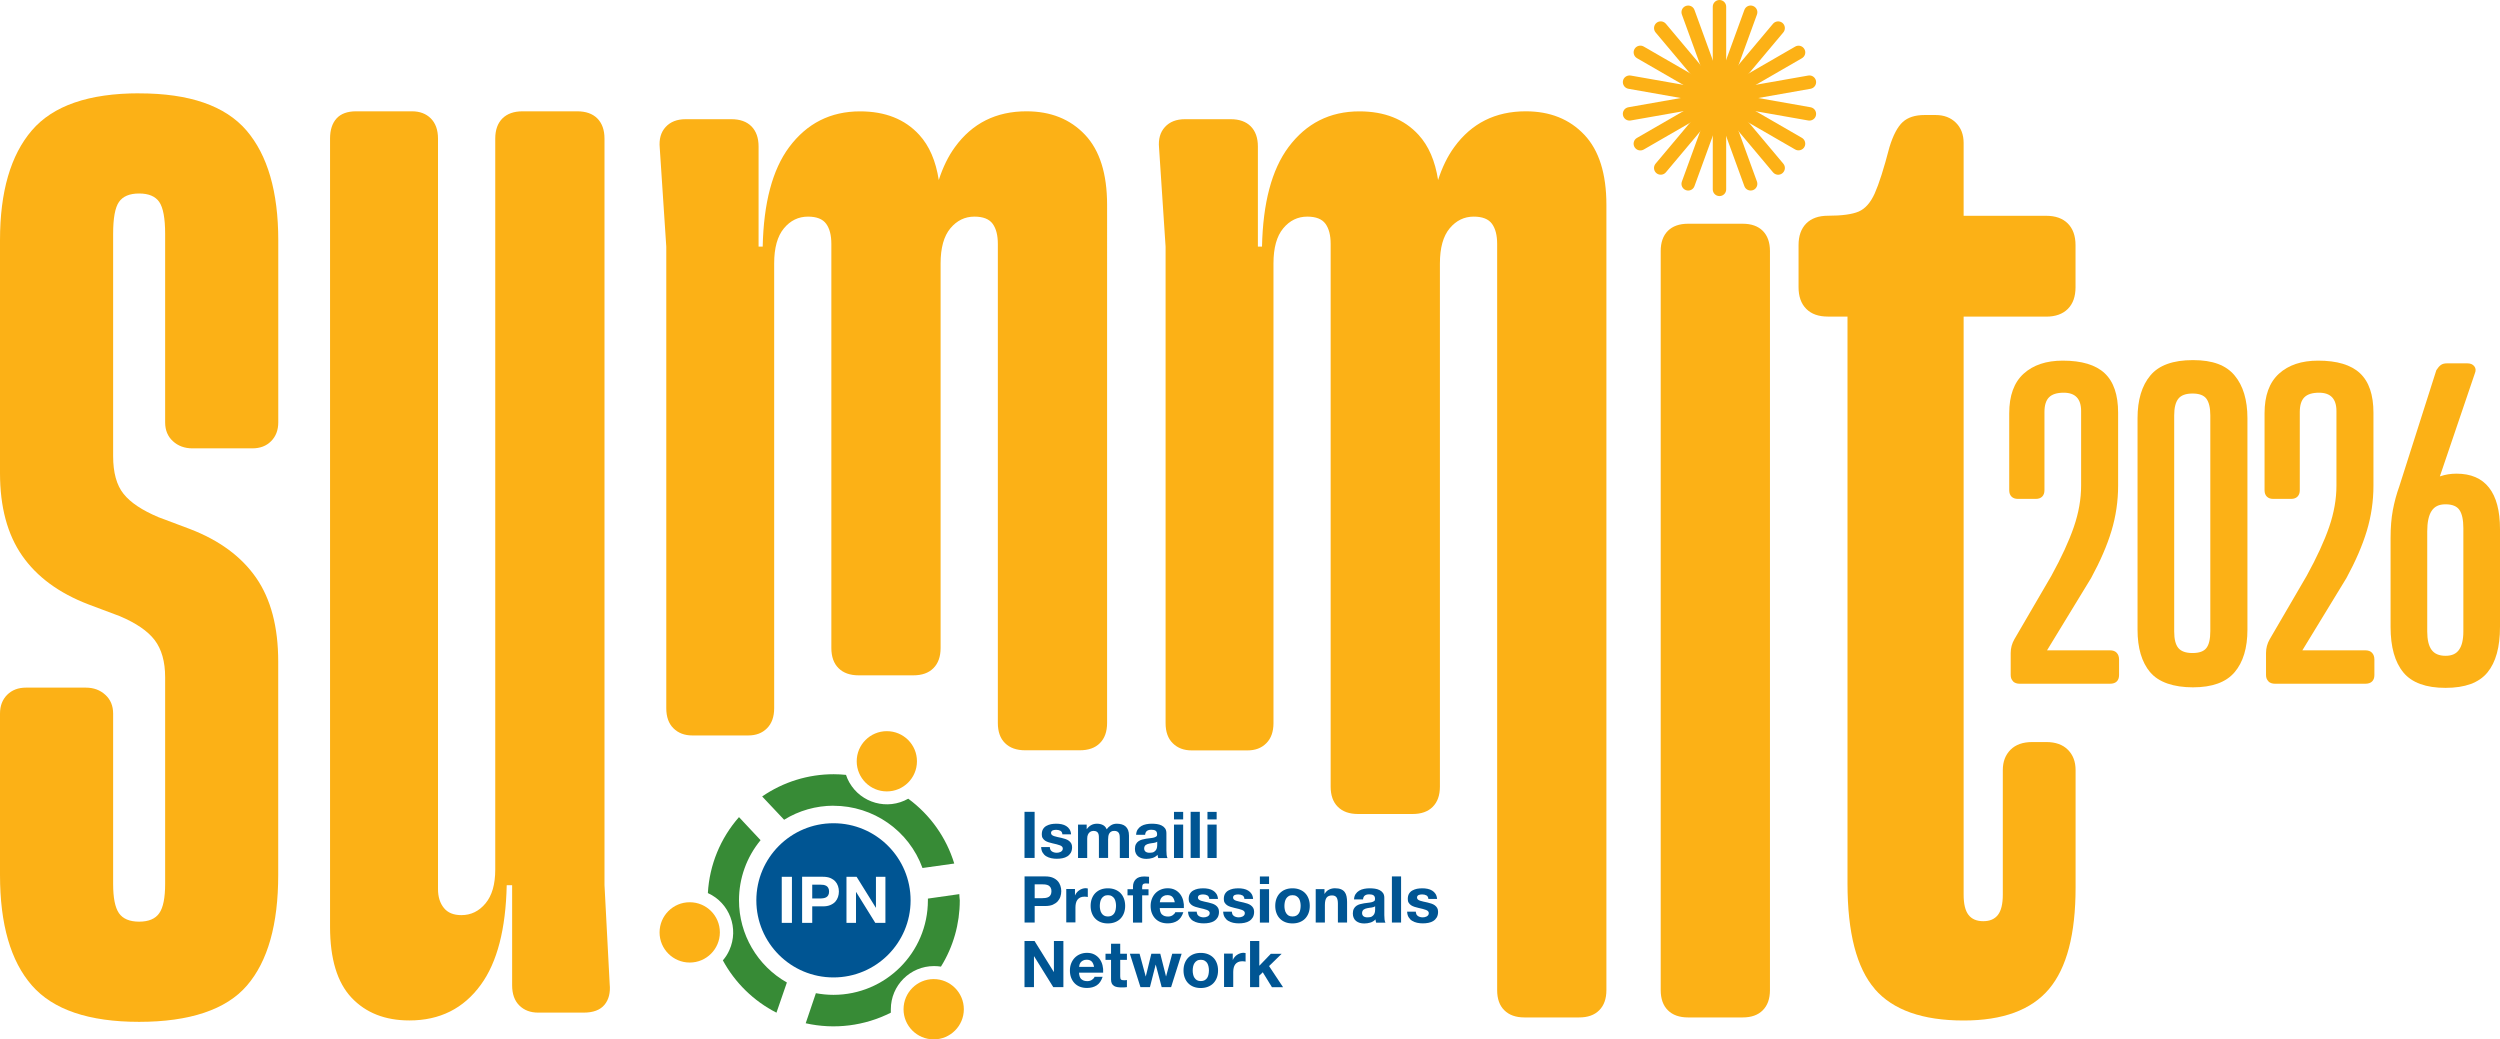 <?xml version="1.0" encoding="UTF-8"?><svg id="Layer_2" xmlns="http://www.w3.org/2000/svg" viewBox="0 0 424.94 176.67"><g id="Layer_1-2"><g id="f81b365a-f4aa-4e07-89f4-aeded93c61aa"><path d="m140.79,150.94c-.08-.16-.19-.27-.33-.36-.14-.08-.3-.14-.48-.17-.19-.03-.38-.04-.58-.04h-1.34v2.35h1.34c.2,0,.39-.02.58-.05.18-.03.34-.08.48-.17.14-.08.25-.2.33-.35.09-.16.13-.36.13-.61s-.04-.45-.13-.6Zm0,0c-.08-.16-.19-.27-.33-.36-.14-.08-.3-.14-.48-.17-.19-.03-.38-.04-.58-.04h-1.34v2.35h1.34c.2,0,.39-.02.58-.05.18-.03.34-.08.48-.17.14-.08.25-.2.33-.35.09-.16.13-.36.13-.61s-.04-.45-.13-.6Zm.88-11.01c-7.24,0-13.11,5.87-13.11,13.11s5.87,13.1,13.11,13.1,13.11-5.86,13.11-13.1-5.87-13.11-13.11-13.11Zm-7.06,16.94h-1.73v-7.84h1.73v7.84Zm7.83-4.4c-.1.3-.26.57-.47.81-.22.23-.5.42-.84.56-.35.15-.76.22-1.25.22h-1.82v2.81h-1.72v-7.84h3.54c.49,0,.9.07,1.25.21.34.15.62.33.84.57.21.23.37.5.47.8.1.3.15.61.15.93s-.05.63-.15.93Zm8.06,4.4h-1.72l-3.26-5.25h-.02v5.25h-1.62v-7.84h1.72l3.27,5.26h.02v-5.26h1.61v7.84Zm-10.04-6.29c-.14-.08-.3-.14-.48-.17-.19-.03-.38-.04-.58-.04h-1.34v2.35h1.34c.2,0,.39-.02.58-.05.18-.03.34-.08.48-.17.14-.08.25-.2.33-.35.09-.16.13-.36.13-.61s-.04-.45-.13-.6c-.08-.16-.19-.27-.33-.36Z" fill="#005593" stroke-width="0"/><path d="m122.36,158.48c0,2.83-2.29,5.13-5.12,5.13-2.83,0-5.13-2.29-5.13-5.12,0-2.83,2.29-5.13,5.12-5.13h.01c2.83,0,5.12,2.29,5.12,5.12Z" fill="#fcb116" stroke-width="0"/><path d="m155.86,129.4c0,2.83-2.29,5.12-5.12,5.12s-5.12-2.29-5.12-5.12,2.29-5.12,5.12-5.12h0c2.83,0,5.12,2.29,5.12,5.11,0,0,0,0,0,.01Z" fill="#fcb116" stroke-width="0"/><path d="m125.61,153.03c0-3.73,1.29-7.34,3.67-10.22l-3.67-3.92c-3.16,3.59-5.02,8.13-5.29,12.91,3.69,1.67,5.32,6.02,3.65,9.71-.28.63-.65,1.21-1.1,1.73,2.07,3.82,5.25,6.92,9.11,8.89l1.77-5.13c-5.03-2.85-8.14-8.19-8.14-13.97Z" fill="#378b36" stroke-width="0"/><path d="m141.67,136.96c6.77,0,12.82,4.22,15.13,10.58l5.4-.76c-1.35-4.42-4.09-8.28-7.82-11.02-3.53,2-8.01.76-10.01-2.76-.23-.41-.43-.84-.57-1.29-.69-.07-1.39-.11-2.09-.11-4.34,0-8.58,1.31-12.16,3.78l3.73,3.96c2.52-1.56,5.42-2.38,8.39-2.39Z" fill="#378b36" stroke-width="0"/><path d="m163.05,151.98l-5.33.76v.3c0,8.87-7.19,16.06-16.06,16.06-1,0-2-.1-2.98-.28l-1.73,5.11c4.89,1.1,10,.46,14.47-1.8v-.58c0-4.05,3.29-7.34,7.34-7.34h0c.39,0,.79.03,1.18.09,2.1-3.38,3.2-7.28,3.2-11.26-.05-.35-.06-.7-.08-1.05Z" fill="#378b36" stroke-width="0"/><path d="m163.83,171.54c0,2.83-2.29,5.13-5.12,5.13s-5.13-2.29-5.13-5.12c0-2.83,2.29-5.13,5.12-5.13h0c2.83,0,5.12,2.29,5.13,5.12,0,0,0,0,0,0Z" fill="#fcb116" stroke-width="0"/><g isolation="isolate"><g isolation="isolate"><path d="m175.86,137.99v7.84h-1.72v-7.84h1.72Z" fill="#005593" stroke-width="0"/><path d="m178.53,144.42c.07.12.16.22.27.3.11.08.24.13.38.17s.29.06.44.06c.11,0,.23-.01.35-.04.12-.03.23-.07.33-.12.1-.06.18-.13.25-.22.07-.09.1-.21.1-.35,0-.23-.16-.41-.47-.53-.31-.12-.75-.23-1.3-.35-.23-.05-.45-.11-.66-.18-.22-.07-.41-.16-.58-.27-.17-.11-.3-.26-.41-.43s-.15-.38-.15-.63c0-.37.07-.67.21-.9.14-.23.33-.42.57-.55s.5-.23.79-.29c.29-.05.59-.08.9-.08s.61.03.9.09c.29.06.55.16.77.3.23.14.42.32.57.55.15.23.24.52.27.87h-1.48c-.02-.3-.14-.5-.34-.61-.21-.11-.45-.16-.72-.16-.09,0-.18,0-.29.02-.1.01-.2.04-.28.07-.08.04-.16.09-.21.16-.06.07-.09.16-.09.28,0,.14.05.25.15.34s.24.16.4.21c.17.06.35.1.57.15s.43.09.65.14c.23.05.45.11.67.19.22.07.41.17.58.29.17.12.3.27.41.45.1.18.15.4.15.66,0,.37-.08.69-.22.94-.15.25-.35.46-.59.61-.24.15-.52.26-.83.32-.31.06-.63.09-.95.09s-.65-.03-.97-.1c-.32-.07-.59-.18-.84-.33-.25-.15-.45-.36-.6-.61-.16-.25-.24-.57-.26-.95h1.48c0,.17.03.31.1.43Z" fill="#005593" stroke-width="0"/></g><path d="m184.71,140.16v.77h.02c.21-.29.45-.52.74-.68.29-.16.62-.24.99-.24s.69.07.98.21c.3.14.52.38.67.74.17-.25.4-.47.69-.66.29-.19.63-.29,1.03-.29.3,0,.58.04.83.11.26.07.48.19.66.35.18.16.33.37.43.63s.15.57.15.94v3.8h-1.56v-3.22c0-.19,0-.37-.02-.54-.01-.17-.06-.31-.12-.44s-.16-.22-.29-.3-.3-.11-.52-.11-.4.04-.53.13c-.14.08-.24.19-.32.33-.08.14-.13.29-.15.46-.03.17-.04.35-.04.52v3.16h-1.56v-3.18c0-.17,0-.33-.01-.5,0-.16-.04-.32-.09-.46-.05-.14-.15-.25-.27-.33-.13-.08-.32-.13-.57-.13-.07,0-.17.02-.29.05s-.24.1-.35.19c-.11.09-.21.22-.29.4-.08.17-.12.4-.12.68v3.29h-1.56v-5.68h1.47Z" fill="#005593" stroke-width="0"/><path d="m193.11,141.9c.02-.37.11-.67.27-.91.16-.24.37-.44.61-.58.25-.15.53-.25.84-.31.31-.06.62-.09.94-.09.29,0,.57.02.87.06.29.04.56.12.8.24.24.12.44.28.59.49.15.21.23.48.23.83v2.95c0,.26.01.5.04.74.03.23.08.41.15.53h-1.58c-.03-.09-.05-.18-.07-.27-.02-.09-.03-.18-.04-.28-.25.26-.54.44-.88.54-.34.1-.68.15-1.03.15-.27,0-.52-.03-.76-.1-.23-.07-.44-.17-.62-.31-.18-.14-.31-.31-.41-.53-.1-.21-.15-.46-.15-.76,0-.32.06-.59.17-.8.11-.21.26-.38.44-.5.18-.12.38-.22.61-.28.23-.06.46-.11.7-.15s.46-.07.69-.09c.23-.02.43-.06.6-.1s.31-.11.42-.19.15-.21.14-.37c0-.17-.03-.3-.08-.4-.05-.1-.13-.18-.22-.23-.09-.06-.2-.09-.32-.11s-.25-.03-.39-.03c-.31,0-.55.07-.72.2-.18.13-.28.35-.31.66h-1.56Zm3.6,1.15c-.07.06-.15.1-.25.14-.1.03-.21.06-.32.08s-.23.04-.36.05c-.12.02-.25.03-.37.06-.12.02-.23.05-.35.09-.11.04-.21.09-.3.15-.08.06-.15.14-.2.24-.05.1-.08.22-.08.36s.03.26.08.35c.05.1.12.17.21.23.09.06.19.09.31.12s.24.03.36.03c.31,0,.55-.05.71-.15s.29-.23.37-.37c.08-.14.13-.29.15-.43s.03-.26.03-.35v-.58Z" fill="#005593" stroke-width="0"/><g isolation="isolate"><path d="m199.55,139.28v-1.28h1.56v1.28h-1.56Zm1.56.88v5.68h-1.56v-5.68h1.56Z" fill="#005593" stroke-width="0"/><path d="m203.94,137.99v7.84h-1.56v-7.84h1.56Z" fill="#005593" stroke-width="0"/></g><g isolation="isolate"><path d="m205.24,139.28v-1.28h1.56v1.28h-1.56Zm1.56.88v5.68h-1.56v-5.68h1.56Z" fill="#005593" stroke-width="0"/></g><path d="m177.68,148.97c.49,0,.91.07,1.25.21.34.14.62.33.84.57.22.23.37.5.47.8.1.3.15.61.15.93s-.05.62-.15.93-.26.57-.47.81c-.22.23-.5.42-.84.57-.34.14-.76.21-1.25.21h-1.81v2.81h-1.72v-7.84h3.54Zm-.47,3.69c.2,0,.39-.01.57-.04s.34-.09.48-.17c.14-.08.25-.2.33-.36.08-.15.13-.35.13-.6s-.04-.45-.13-.6c-.08-.15-.2-.27-.33-.36-.14-.08-.3-.14-.48-.17s-.37-.04-.57-.04h-1.34v2.35h1.34Z" fill="#005593" stroke-width="0"/><path d="m182.72,151.13v1.05h.02c.07-.18.17-.34.3-.49.12-.15.27-.28.43-.38.16-.11.33-.19.52-.25.18-.06.37-.09.57-.09.1,0,.22.02.34.05v1.45c-.07-.01-.16-.03-.26-.04-.1-.01-.2-.02-.3-.02-.29,0-.53.05-.72.14-.2.1-.36.23-.48.39-.12.16-.21.36-.26.58-.05.22-.08.46-.08.71v2.56h-1.56v-5.68h1.48Z" fill="#005593" stroke-width="0"/><path d="m185.59,152.74c.14-.37.34-.68.59-.94.26-.26.56-.46.92-.6s.76-.21,1.21-.21.85.07,1.21.21.67.34.93.6.45.57.59.94c.14.37.21.78.21,1.24s-.07.86-.21,1.23c-.14.37-.34.68-.59.94s-.57.46-.93.6c-.36.14-.77.21-1.21.21s-.85-.07-1.21-.21c-.36-.14-.67-.34-.92-.6-.26-.26-.45-.57-.59-.94-.14-.37-.21-.78-.21-1.23s.07-.87.21-1.24Zm1.42,1.9c.04.22.12.41.23.58.11.17.25.31.42.41.18.1.4.15.66.15s.48-.05.66-.15.32-.24.43-.41c.11-.17.18-.37.22-.58.04-.22.07-.44.07-.66s-.02-.45-.07-.67c-.04-.22-.12-.41-.22-.58-.11-.17-.25-.31-.43-.41-.18-.11-.4-.16-.66-.16s-.48.05-.66.16c-.17.11-.32.24-.42.41-.11.17-.18.36-.23.58-.04.22-.07.44-.07.67s.02.45.07.66Z" fill="#005593" stroke-width="0"/><path d="m191.65,152.18v-1.04h.93v-.44c0-.5.16-.92.47-1.24.31-.32.79-.48,1.43-.48.14,0,.28,0,.42.02.14.01.27.02.41.03v1.16c-.18-.02-.37-.03-.57-.03-.21,0-.36.05-.46.15-.09.1-.14.27-.14.5v.34h1.08v1.04h-1.08v4.63h-1.56v-4.63h-.93Z" fill="#005593" stroke-width="0"/><path d="m197.53,155.45c.23.23.57.34,1.01.34.31,0,.59-.08.81-.24.23-.16.37-.32.42-.5h1.37c-.22.68-.56,1.17-1.01,1.46-.45.29-1,.44-1.65.44-.45,0-.85-.07-1.21-.21s-.66-.35-.91-.61-.44-.58-.58-.94c-.14-.37-.2-.77-.2-1.21s.07-.82.21-1.19c.14-.37.34-.68.59-.95.26-.27.56-.48.92-.63.36-.15.75-.23,1.18-.23.48,0,.9.09,1.26.28s.65.44.88.75c.23.31.4.67.5,1.08.1.4.14.82.11,1.26h-4.1c.02.51.15.87.38,1.1Zm1.76-2.99c-.19-.2-.47-.31-.85-.31-.25,0-.46.04-.62.13-.17.08-.3.19-.4.31s-.17.26-.21.4c-.04.14-.06.26-.07.37h2.54c-.07-.4-.2-.7-.39-.9Z" fill="#005593" stroke-width="0"/><path d="m203.5,155.4c.07.12.16.22.27.3.11.08.24.13.38.17s.29.06.44.06c.11,0,.23-.01.35-.04.12-.03.23-.07.33-.12.1-.06.18-.13.25-.22.07-.09.1-.21.1-.35,0-.23-.16-.41-.47-.53-.31-.12-.75-.23-1.3-.35-.23-.05-.45-.11-.66-.18-.22-.07-.41-.16-.58-.27-.17-.11-.3-.26-.41-.43s-.15-.38-.15-.63c0-.37.07-.67.21-.9.14-.23.33-.42.57-.55s.5-.23.79-.29c.29-.05.59-.08.9-.08s.61.03.9.09c.29.06.55.16.77.3.23.14.42.32.57.55.15.23.24.52.27.87h-1.48c-.02-.3-.14-.5-.34-.61-.21-.11-.45-.16-.72-.16-.09,0-.18,0-.29.02-.1.01-.2.04-.28.07-.08.04-.16.09-.21.16-.06.07-.09.16-.09.28,0,.14.05.25.15.34s.24.16.4.21c.17.06.35.1.57.15s.43.09.65.14c.23.05.45.11.67.19.22.07.41.17.58.29.17.12.3.27.41.45.1.18.15.4.15.66,0,.37-.08.69-.22.94-.15.25-.35.46-.59.61-.24.15-.52.26-.83.32-.31.06-.63.09-.95.09s-.65-.03-.97-.1c-.32-.07-.59-.18-.84-.33-.25-.15-.45-.36-.6-.61-.16-.25-.24-.57-.26-.95h1.48c0,.17.03.31.1.43Z" fill="#005593" stroke-width="0"/><path d="m209.47,155.4c.07.12.16.22.27.3.11.08.24.13.38.17s.29.06.44.06c.11,0,.23-.01.35-.04.12-.03.23-.07.33-.12.1-.06.18-.13.25-.22.07-.09.1-.21.1-.35,0-.23-.16-.41-.47-.53-.31-.12-.75-.23-1.3-.35-.23-.05-.45-.11-.66-.18-.22-.07-.41-.16-.58-.27-.17-.11-.3-.26-.41-.43s-.15-.38-.15-.63c0-.37.07-.67.21-.9.14-.23.33-.42.57-.55s.5-.23.79-.29c.29-.05.59-.08.9-.08s.61.03.9.09c.29.06.55.16.77.3.23.14.42.32.57.55.15.23.24.52.27.87h-1.48c-.02-.3-.14-.5-.34-.61-.21-.11-.45-.16-.72-.16-.09,0-.18,0-.29.02-.1.01-.2.04-.28.07-.08.04-.16.09-.21.16-.06.07-.09.16-.09.28,0,.14.05.25.15.34s.24.16.4.21c.17.06.35.1.57.15s.43.09.65.14c.23.05.45.11.67.19.22.07.41.17.58.29.17.12.3.27.41.45.1.18.15.4.15.66,0,.37-.08.69-.22.94-.15.25-.35.46-.59.61-.24.15-.52.26-.83.32-.31.06-.63.09-.95.09s-.65-.03-.97-.1c-.32-.07-.59-.18-.84-.33-.25-.15-.45-.36-.6-.61-.16-.25-.24-.57-.26-.95h1.48c0,.17.03.31.1.43Z" fill="#005593" stroke-width="0"/><path d="m214.15,150.26v-1.28h1.56v1.28h-1.56Zm1.56.88v5.68h-1.56v-5.68h1.56Z" fill="#005593" stroke-width="0"/><path d="m216.97,152.74c.14-.37.34-.68.59-.94.26-.26.56-.46.92-.6s.76-.21,1.21-.21.85.07,1.21.21.67.34.93.6.45.57.59.94c.14.37.21.78.21,1.24s-.07.86-.21,1.23c-.14.37-.34.68-.59.94s-.57.46-.93.6c-.36.14-.77.21-1.21.21s-.85-.07-1.21-.21c-.36-.14-.67-.34-.92-.6-.26-.26-.45-.57-.59-.94-.14-.37-.21-.78-.21-1.23s.07-.87.21-1.24Zm1.42,1.9c.04.22.12.41.23.58.11.17.25.31.42.41.18.1.4.15.66.15s.48-.05.66-.15.32-.24.43-.41c.11-.17.18-.37.22-.58.04-.22.07-.44.07-.66s-.02-.45-.07-.67c-.04-.22-.12-.41-.22-.58-.11-.17-.25-.31-.43-.41-.18-.11-.4-.16-.66-.16s-.48.05-.66.16c-.17.11-.32.24-.42.41-.11.17-.18.36-.23.58-.04.22-.07.44-.07.67s.02.45.07.66Z" fill="#005593" stroke-width="0"/><path d="m225.13,151.13v.79h.03c.2-.33.45-.57.77-.72.31-.15.64-.22.97-.22.42,0,.76.06,1.03.17.27.11.48.27.63.47.15.2.26.45.32.74.06.29.09.61.09.96v3.49h-1.56v-3.21c0-.47-.07-.82-.22-1.05s-.41-.35-.78-.35c-.42,0-.73.13-.92.38-.19.25-.29.67-.29,1.25v2.98h-1.56v-5.68h1.48Z" fill="#005593" stroke-width="0"/><path d="m230.15,152.88c.02-.37.11-.67.27-.91.16-.24.37-.44.61-.58.25-.15.53-.25.84-.31.31-.06.62-.09.94-.09.29,0,.57.02.87.06.29.04.56.12.8.24.24.12.44.28.59.49.15.21.23.48.23.83v2.95c0,.26.01.5.04.74.03.23.08.41.15.53h-1.58c-.03-.09-.05-.18-.07-.27-.02-.09-.03-.18-.04-.28-.25.26-.54.44-.88.54-.34.1-.68.15-1.03.15-.27,0-.52-.03-.76-.1-.23-.07-.44-.17-.62-.31-.18-.14-.31-.31-.41-.53-.1-.21-.15-.46-.15-.76,0-.32.06-.59.17-.8.11-.21.26-.38.44-.5.18-.12.38-.22.61-.28.23-.06.46-.11.7-.15s.46-.07.69-.09c.23-.02.43-.06.6-.1s.31-.11.42-.19.15-.21.14-.37c0-.17-.03-.3-.08-.4-.05-.1-.13-.18-.22-.23-.09-.06-.2-.09-.32-.11s-.25-.03-.39-.03c-.31,0-.55.07-.72.2-.18.13-.28.35-.31.66h-1.56Zm3.6,1.15c-.07.06-.15.1-.25.14-.1.03-.21.06-.32.08s-.23.04-.36.05c-.12.02-.25.03-.37.06-.12.02-.23.05-.35.09-.11.04-.21.09-.3.15-.08.06-.15.14-.2.24-.05.1-.08.22-.08.36s.03.26.08.35c.05.1.12.17.21.23.09.06.19.09.31.12s.24.03.36.03c.31,0,.55-.05.71-.15s.29-.23.37-.37c.08-.14.13-.29.15-.43s.03-.26.03-.35v-.58Z" fill="#005593" stroke-width="0"/><path d="m238.15,148.97v7.84h-1.56v-7.84h1.56Z" fill="#005593" stroke-width="0"/><g isolation="isolate"><path d="m240.74,155.4c.07.12.16.22.27.3.11.08.24.13.38.17s.29.06.44.06c.11,0,.23-.01.35-.04.12-.03.23-.07.33-.12.1-.06.18-.13.25-.22.07-.09.1-.21.1-.35,0-.23-.16-.41-.47-.53-.31-.12-.75-.23-1.3-.35-.23-.05-.45-.11-.66-.18-.22-.07-.41-.16-.58-.27-.17-.11-.3-.26-.41-.43s-.15-.38-.15-.63c0-.37.07-.67.21-.9.14-.23.33-.42.57-.55s.5-.23.79-.29c.29-.05.59-.08.9-.08s.61.03.9.09c.29.06.55.16.77.3.23.14.42.32.57.55.15.23.24.52.27.87h-1.48c-.02-.3-.14-.5-.34-.61-.21-.11-.45-.16-.72-.16-.09,0-.18,0-.29.02-.1.01-.2.04-.28.07-.08.04-.16.09-.21.16-.06.07-.09.16-.09.28,0,.14.05.25.15.34s.24.16.4.21c.17.06.35.1.57.15s.43.09.65.14c.23.05.45.11.67.19.22.07.41.17.58.29.17.12.3.27.41.45.1.18.15.4.15.66,0,.37-.08.69-.22.94-.15.25-.35.46-.59.61-.24.15-.52.26-.83.32-.31.06-.63.09-.95.09s-.65-.03-.97-.1c-.32-.07-.59-.18-.84-.33-.25-.15-.45-.36-.6-.61-.16-.25-.24-.57-.26-.95h1.48c0,.17.03.31.1.43Z" fill="#005593" stroke-width="0"/></g><path d="m175.85,159.95l3.27,5.26h.02v-5.26h1.61v7.84h-1.72l-3.26-5.25h-.02v5.25h-1.61v-7.84h1.71Z" fill="#005593" stroke-width="0"/><path d="m183.81,166.43c.23.23.57.34,1.01.34.31,0,.59-.08.81-.24.23-.16.37-.32.42-.5h1.37c-.22.68-.56,1.17-1.01,1.46-.45.29-1,.44-1.65.44-.45,0-.85-.07-1.21-.21s-.66-.35-.91-.61-.44-.58-.58-.94c-.14-.37-.2-.77-.2-1.21s.07-.82.21-1.19c.14-.37.34-.68.59-.95.26-.27.56-.48.92-.63.36-.15.75-.23,1.18-.23.48,0,.9.09,1.26.28s.65.44.88.75c.23.31.4.67.5,1.08.1.4.14.82.11,1.26h-4.1c.02.51.15.87.38,1.1Zm1.76-2.99c-.19-.2-.47-.31-.85-.31-.25,0-.46.04-.62.13-.17.08-.3.19-.4.31s-.17.26-.21.4c-.04.14-.06.26-.07.37h2.54c-.07-.4-.2-.7-.39-.9Z" fill="#005593" stroke-width="0"/><path d="m191.55,162.11v1.04h-1.14v2.81c0,.26.04.44.13.53s.26.13.53.13c.09,0,.17,0,.25-.01.08,0,.16-.02.23-.03v1.21c-.13.02-.28.04-.44.04s-.32.01-.47.01c-.24,0-.47-.02-.69-.05-.22-.03-.41-.1-.57-.19-.17-.1-.29-.23-.39-.41-.09-.18-.14-.41-.14-.69v-3.35h-.94v-1.04h.94v-1.7h1.56v1.7h1.14Z" fill="#005593" stroke-width="0"/><path d="m197.46,167.79l-1.01-3.81h-.02l-.97,3.81h-1.61l-1.8-5.68h1.65l1.04,3.85h.02l.94-3.85h1.52l.97,3.84h.02l1.04-3.84h1.6l-1.79,5.68h-1.6Z" fill="#005593" stroke-width="0"/><path d="m201.38,163.72c.14-.37.34-.68.59-.94.26-.26.56-.46.92-.6s.76-.21,1.21-.21.85.07,1.21.21.67.34.93.6.45.57.59.94c.14.37.21.78.21,1.24s-.07.86-.21,1.23c-.14.37-.34.68-.59.94s-.57.46-.93.6c-.36.14-.77.21-1.21.21s-.85-.07-1.21-.21c-.36-.14-.67-.34-.92-.6-.26-.26-.45-.57-.59-.94-.14-.37-.21-.78-.21-1.23s.07-.87.21-1.24Zm1.42,1.9c.04.22.12.41.23.58.11.17.25.31.42.41.18.1.4.15.66.15s.48-.05.66-.15.32-.24.43-.41c.11-.17.18-.37.22-.58.04-.22.07-.44.07-.66s-.02-.45-.07-.67c-.04-.22-.12-.41-.22-.58-.11-.17-.25-.31-.43-.41-.18-.11-.4-.16-.66-.16s-.48.05-.66.16c-.17.11-.32.24-.42.41-.11.17-.18.36-.23.58-.04.22-.07.44-.07.67s.02.45.07.66Z" fill="#005593" stroke-width="0"/><path d="m209.54,162.11v1.05h.02c.07-.18.17-.34.3-.49.12-.15.27-.28.43-.38.16-.11.33-.19.52-.25.18-.06.37-.09.57-.09.1,0,.22.02.34.05v1.45c-.07-.01-.16-.03-.26-.04-.1-.01-.2-.02-.3-.02-.29,0-.53.05-.72.14-.2.1-.36.23-.48.39-.12.16-.21.36-.26.58-.05.22-.08.46-.08.71v2.56h-1.56v-5.68h1.48Z" fill="#005593" stroke-width="0"/><path d="m214.05,159.95v4.21l1.96-2.04h1.84l-2.14,2.09,2.38,3.59h-1.89l-1.56-2.54-.6.58v1.95h-1.56v-7.84h1.56Z" fill="#005593" stroke-width="0"/></g></g><path d="m23.65,15.86c-8.55,0-14.63,2.1-18.23,6.3C1.81,26.36,0,32.59,0,40.84v39.56c0,5.75,1.25,10.43,3.76,14.04,2.51,3.61,6.26,6.37,11.27,8.29l5.3,1.99c2.8,1.18,4.79,2.54,5.97,4.09,1.17,1.55,1.77,3.65,1.77,6.3v35.14c0,2.36-.33,4.02-1,4.97-.66.96-1.81,1.44-3.42,1.44s-2.76-.48-3.43-1.44c-.66-.96-.99-2.61-.99-4.97v-28.95c0-1.33-.44-2.39-1.33-3.2-.88-.81-1.99-1.22-3.31-1.22H4.42c-1.32,0-2.39.41-3.2,1.22-.81.81-1.22,1.88-1.22,3.2v27.41c0,8.4,1.81,14.66,5.42,18.79,3.61,4.13,9.69,6.19,18.23,6.19s14.81-2.06,18.34-6.19c3.54-4.12,5.3-10.39,5.3-18.79v-36.25c0-5.89-1.25-10.64-3.76-14.26-2.51-3.61-6.26-6.37-11.27-8.29l-5.3-1.99c-2.8-1.18-4.79-2.5-5.96-3.98-1.18-1.47-1.77-3.61-1.77-6.41v-37.79c0-2.65.33-4.46.99-5.41.66-.96,1.81-1.44,3.43-1.44s2.76.48,3.42,1.44c.66.96,1,2.76,1,5.41v32.05c0,1.33.44,2.4,1.32,3.2.88.81,1.99,1.22,3.32,1.22h10.17c1.33,0,2.39-.4,3.2-1.22.81-.81,1.22-1.88,1.22-3.2v-30.94c0-8.25-1.81-14.48-5.41-18.68-3.62-4.2-9.69-6.3-18.23-6.3Z" fill="#fcb116" stroke-width="0"/><path d="m102.75,150.46V23.56c0-1.47-.41-2.61-1.22-3.43-.81-.81-1.95-1.21-3.42-1.21h-9.29c-1.47,0-2.61.41-3.42,1.21-.81.81-1.22,1.96-1.22,3.43v124.25c0,2.51-.55,4.42-1.66,5.75-1.11,1.33-2.47,1.99-4.09,1.99-1.33,0-2.32-.4-2.98-1.22-.66-.81-1-1.88-1-3.2V23.56c0-1.47-.41-2.61-1.22-3.43-.81-.81-1.88-1.21-3.2-1.21h-9.51c-1.47,0-2.58.41-3.31,1.21-.74.81-1.11,1.96-1.11,3.43v133.97c0,5.45,1.22,9.47,3.65,12.05,2.43,2.58,5.71,3.87,9.84,3.87,5.16,0,9.21-2.02,12.15-6.08,2.78-3.82,4.23-9.47,4.39-16.91h.92v17.02c0,1.47.41,2.62,1.22,3.42.81.81,1.88,1.22,3.2,1.22h7.74c1.62,0,2.8-.44,3.54-1.33.73-.88,1.03-2.06.88-3.54l-.88-16.8Z" fill="#fcb116" stroke-width="0"/><path d="m174.47,18.92c-5.16,0-9.21,2.03-12.15,6.08-1.14,1.56-2.05,3.43-2.75,5.6-.5-3.23-1.6-5.81-3.33-7.69-2.43-2.65-5.78-3.98-10.05-3.98-5.01,0-9.03,2.03-12.05,6.08-2.85,3.83-4.34,9.48-4.5,16.91h-.7v-17.02c0-1.47-.41-2.61-1.22-3.43-.81-.81-1.95-1.21-3.42-1.21h-7.74c-1.47,0-2.61.44-3.42,1.33-.81.88-1.14,2.07-1,3.54l1.11,16.8v78.44c0,1.47.4,2.62,1.22,3.42.81.81,1.88,1.22,3.2,1.22h9.5c1.33,0,2.39-.4,3.2-1.22.81-.81,1.22-1.95,1.22-3.42V44.78c0-2.65.55-4.64,1.66-5.97,1.1-1.33,2.47-1.99,4.09-1.99,1.47,0,2.5.41,3.09,1.22.59.81.88,1.95.88,3.42v68.69c0,1.47.41,2.62,1.22,3.42.81.81,1.95,1.22,3.42,1.22h9.29c1.47,0,2.61-.4,3.42-1.22.81-.81,1.22-1.95,1.22-3.42V44.78c0-2.65.55-4.64,1.66-5.97,1.11-1.33,2.47-1.99,4.09-1.99,1.47,0,2.51.41,3.1,1.22.59.81.88,1.95.88,3.42v81.43c0,1.47.4,2.62,1.22,3.42.81.81,1.95,1.22,3.42,1.22h9.29c1.47,0,2.61-.4,3.42-1.22.81-.81,1.22-1.95,1.22-3.42V34.83c0-5.3-1.25-9.28-3.76-11.93-2.51-2.65-5.82-3.98-9.95-3.98Z" fill="#fcb116" stroke-width="0"/><path d="m259.34,18.92c-5.16,0-9.21,2.03-12.15,6.08-1.14,1.56-2.05,3.43-2.75,5.6-.5-3.23-1.6-5.81-3.33-7.69-2.43-2.65-5.78-3.98-10.05-3.98-5.01,0-9.03,2.03-12.05,6.08-2.85,3.83-4.34,9.48-4.5,16.91h-.7v-17.02c0-1.47-.41-2.61-1.22-3.43-.81-.81-1.95-1.21-3.42-1.21h-7.74c-1.47,0-2.61.44-3.42,1.33-.81.88-1.14,2.07-1,3.54l1.11,16.8v80.98c0,1.47.4,2.62,1.22,3.42.81.81,1.88,1.22,3.2,1.22h9.5c1.33,0,2.39-.4,3.2-1.22.81-.81,1.22-1.95,1.22-3.42V44.78c0-2.65.55-4.64,1.66-5.97,1.1-1.33,2.47-1.99,4.09-1.99,1.47,0,2.5.41,3.09,1.22.59.81.88,1.95.88,3.42v92.26c0,1.47.41,2.62,1.22,3.42.81.81,1.95,1.22,3.42,1.22h9.29c1.47,0,2.61-.4,3.42-1.22.81-.81,1.22-1.95,1.22-3.42V44.78c0-2.65.55-4.64,1.66-5.97,1.11-1.33,2.47-1.99,4.09-1.99,1.47,0,2.51.41,3.1,1.22.59.81.88,1.95.88,3.42v126.84c0,1.47.4,2.62,1.22,3.42.81.81,1.95,1.22,3.42,1.22h9.29c1.47,0,2.61-.4,3.42-1.22.81-.81,1.22-1.95,1.22-3.42V34.83c0-5.3-1.25-9.28-3.76-11.93-2.51-2.65-5.82-3.98-9.95-3.98Z" fill="#fcb116" stroke-width="0"/><path d="m296.21,38.03h-9.28c-1.48,0-2.62.41-3.43,1.21-.81.81-1.22,1.96-1.22,3.43v125.63c0,1.47.41,2.62,1.22,3.42.81.81,1.95,1.22,3.43,1.22h9.28c1.47,0,2.61-.4,3.42-1.22.81-.81,1.22-1.95,1.22-3.42V42.67c0-1.47-.41-2.61-1.22-3.43-.81-.81-1.95-1.21-3.42-1.21Z" fill="#fcb116" stroke-width="0"/><path d="m318.67,168.1c-3.09-3.57-4.64-9.55-4.64-17.95V53.81h-3.33c-1.59,0-2.81-.43-3.68-1.31-.87-.87-1.31-2.1-1.31-3.69v-7.14c0-1.58.44-2.81,1.31-3.69.87-.87,2.1-1.31,3.68-1.31,2.38,0,4.12-.24,5.23-.71,1.11-.48,2.02-1.51,2.73-3.09.71-1.58,1.55-4.2,2.5-7.85.63-2.06,1.39-3.48,2.26-4.28.87-.79,2.1-1.19,3.69-1.19h1.9c1.42,0,2.57.44,3.45,1.31.87.87,1.31,2.02,1.31,3.45v12.37h14.03c1.59,0,2.81.44,3.68,1.31.87.88,1.31,2.1,1.31,3.69v7.14c0,1.59-.44,2.82-1.31,3.69-.87.87-2.1,1.31-3.68,1.31h-14.03v98.24c0,1.59.27,2.73.83,3.45.55.71,1.38,1.07,2.5,1.07s1.94-.35,2.5-1.07c.55-.71.83-1.86.83-3.45v-21.17c0-1.43.44-2.57,1.31-3.45.87-.87,2.1-1.31,3.69-1.31h2.38c1.59,0,2.81.44,3.68,1.31.87.87,1.31,2.02,1.31,3.45v19.98c0,7.93-1.51,13.68-4.52,17.24-3.01,3.57-7.85,5.35-14.51,5.35-6.98,0-12.01-1.78-15.11-5.35Z" fill="#fcb116" stroke-width="0"/><path d="m285.88,30.86l10.62-29.17c.22-.6.87-.9,1.46-.68s.9.86.68,1.46l-10.62,29.17c-.21.59-.87.9-1.46.68s-.9-.87-.68-1.46Z" fill="#fcb116" stroke-width="0"/><path d="m303.12,5.51l-19.96,23.78c-.41.49-1.13.54-1.61.14s-.55-1.12-.14-1.61l19.96-23.78c.4-.48,1.13-.54,1.61-.14s.54,1.13.14,1.61Z" fill="#fcb116" stroke-width="0"/><path d="m278.25,23.44l26.89-15.52c.55-.32,1.24-.13,1.56.42s.13,1.24-.42,1.56l-26.89,15.52c-.54.31-1.24.13-1.56-.42s-.13-1.25.42-1.56Z" fill="#fcb116" stroke-width="0"/><path d="m307.75,15.09l-30.57,5.39c-.63.11-1.21-.31-1.32-.93s.3-1.21.93-1.32l30.57-5.39c.62-.11,1.21.31,1.32.93s-.31,1.21-.93,1.32Z" fill="#fcb116" stroke-width="0"/><path d="m277.18,12.84l30.57,5.39c.63.11,1.03.7.93,1.32s-.69,1.04-1.32.93l-30.57-5.39c-.62-.11-1.03-.7-.93-1.32s.7-1.03,1.32-.93Z" fill="#fcb116" stroke-width="0"/><path d="m305.14,25.41l-26.89-15.52c-.55-.32-.73-1.02-.42-1.56s1.01-.74,1.56-.42l26.89,15.52c.54.31.73,1.02.42,1.56s-1.02.73-1.56.42Z" fill="#fcb116" stroke-width="0"/><path d="m283.16,4.04l19.96,23.78c.41.49.34,1.2-.14,1.61s-1.2.35-1.61-.14l-19.96-23.78c-.4-.48-.34-1.2.14-1.61s1.2-.34,1.61.14Z" fill="#fcb116" stroke-width="0"/><path d="m296.5,31.64l-10.62-29.17c-.22-.6.09-1.25.68-1.46s1.24.08,1.46.68l10.62,29.17c.21.59-.09,1.25-.68,1.46s-1.25-.09-1.46-.68Z" fill="#fcb116" stroke-width="0"/><path d="m293.41,1.14v31.05c0,.64-.51,1.14-1.14,1.14s-1.14-.5-1.14-1.14V1.14c0-.63.51-1.14,1.14-1.14s1.14.51,1.14,1.14Z" fill="#fcb116" stroke-width="0"/><path d="m342.2,115.82c-.29-.26-.43-.62-.43-1.09v-3.73c0-.83.21-1.61.62-2.33l6.3-10.81c1.71-3.11,2.98-5.87,3.81-8.28.83-2.41,1.24-4.76,1.24-7.04v-12.68c0-1.04-.25-1.81-.74-2.33-.49-.52-1.23-.78-2.22-.78-1.14,0-1.97.26-2.49.78-.52.52-.78,1.35-.78,2.49v13.3c0,.47-.13.83-.39,1.09-.26.26-.62.39-1.09.39h-3.03c-.47,0-.83-.13-1.09-.39-.26-.26-.39-.62-.39-1.09v-13.07c0-3.01.82-5.25,2.45-6.73,1.63-1.48,3.85-2.22,6.65-2.22,3.21,0,5.59.71,7.12,2.14,1.53,1.43,2.29,3.67,2.29,6.73v12.37c0,2.64-.38,5.21-1.13,7.7-.75,2.49-1.91,5.16-3.46,8.01l-7.78,12.76-.23-.47h11.2c.52,0,.91.14,1.17.43.26.29.39.66.39,1.13v2.64c0,.47-.13.83-.39,1.09-.26.26-.65.39-1.17.39h-15.33c-.47,0-.84-.13-1.13-.39Z" fill="#fcb116" stroke-width="0"/><path d="m365.47,114.26c-1.43-1.71-2.14-4.12-2.14-7.23v-35.94c0-3.11.73-5.54,2.18-7.27,1.45-1.74,3.86-2.61,7.24-2.61s5.63.87,7.08,2.61c1.45,1.74,2.18,4.16,2.18,7.27v35.94c0,3.11-.73,5.52-2.18,7.23-1.45,1.71-3.81,2.57-7.08,2.57s-5.85-.86-7.27-2.57Zm9.57-4.12c.44-.57.66-1.53.66-2.88v-36.64c0-1.3-.22-2.24-.66-2.84-.44-.6-1.23-.89-2.37-.89s-1.95.3-2.41.89c-.47.6-.7,1.54-.7,2.84v36.72c0,1.3.23,2.23.7,2.8.47.57,1.27.86,2.41.86s1.93-.28,2.37-.86Z" fill="#fcb116" stroke-width="0"/><path d="m385.6,115.82c-.29-.26-.43-.62-.43-1.09v-3.73c0-.83.21-1.61.62-2.33l6.3-10.81c1.71-3.11,2.98-5.87,3.81-8.28.83-2.41,1.24-4.76,1.24-7.04v-12.68c0-1.04-.25-1.81-.74-2.33-.49-.52-1.23-.78-2.22-.78-1.14,0-1.97.26-2.49.78-.52.52-.78,1.35-.78,2.49v13.3c0,.47-.13.83-.39,1.09-.26.26-.62.39-1.09.39h-3.03c-.47,0-.83-.13-1.09-.39-.26-.26-.39-.62-.39-1.09v-13.07c0-3.01.82-5.25,2.45-6.73,1.63-1.48,3.85-2.22,6.65-2.22,3.21,0,5.59.71,7.12,2.14,1.53,1.43,2.29,3.67,2.29,6.73v12.37c0,2.64-.38,5.21-1.13,7.7-.75,2.49-1.91,5.16-3.46,8.01l-7.78,12.76-.23-.47h11.2c.52,0,.91.14,1.17.43.26.29.39.66.39,1.13v2.64c0,.47-.13.83-.39,1.09-.26.26-.65.39-1.17.39h-15.33c-.47,0-.84-.13-1.13-.39Z" fill="#fcb116" stroke-width="0"/><path d="m408.52,114.3c-1.45-1.74-2.18-4.32-2.18-7.74v-15.09c0-1.81.13-3.41.39-4.78.26-1.37.62-2.71,1.09-4.01l6.3-19.76c.26-.41.52-.71.78-.89.26-.18.59-.27,1.01-.27h3.5c.52,0,.91.17,1.17.51.26.34.28.74.08,1.21l-7,20.61-1.24-1.94c.78-.52,1.58-.92,2.41-1.21.83-.28,1.74-.43,2.72-.43,2.44,0,4.28.79,5.52,2.37,1.24,1.58,1.87,3.93,1.87,7.04v16.65c0,3.42-.71,6-2.14,7.74-1.43,1.74-3.8,2.61-7.12,2.61s-5.71-.87-7.16-2.61Zm9.45-3.85c.49-.67.74-1.71.74-3.11v-17.58c0-1.4-.22-2.42-.66-3.07-.44-.65-1.23-.97-2.37-.97s-1.88.38-2.37,1.13c-.49.75-.74,1.91-.74,3.46v17.04c0,1.4.25,2.44.74,3.11.49.67,1.28,1.01,2.37,1.01s1.8-.34,2.29-1.01Z" fill="#fcb116" stroke-width="0"/></g></svg>